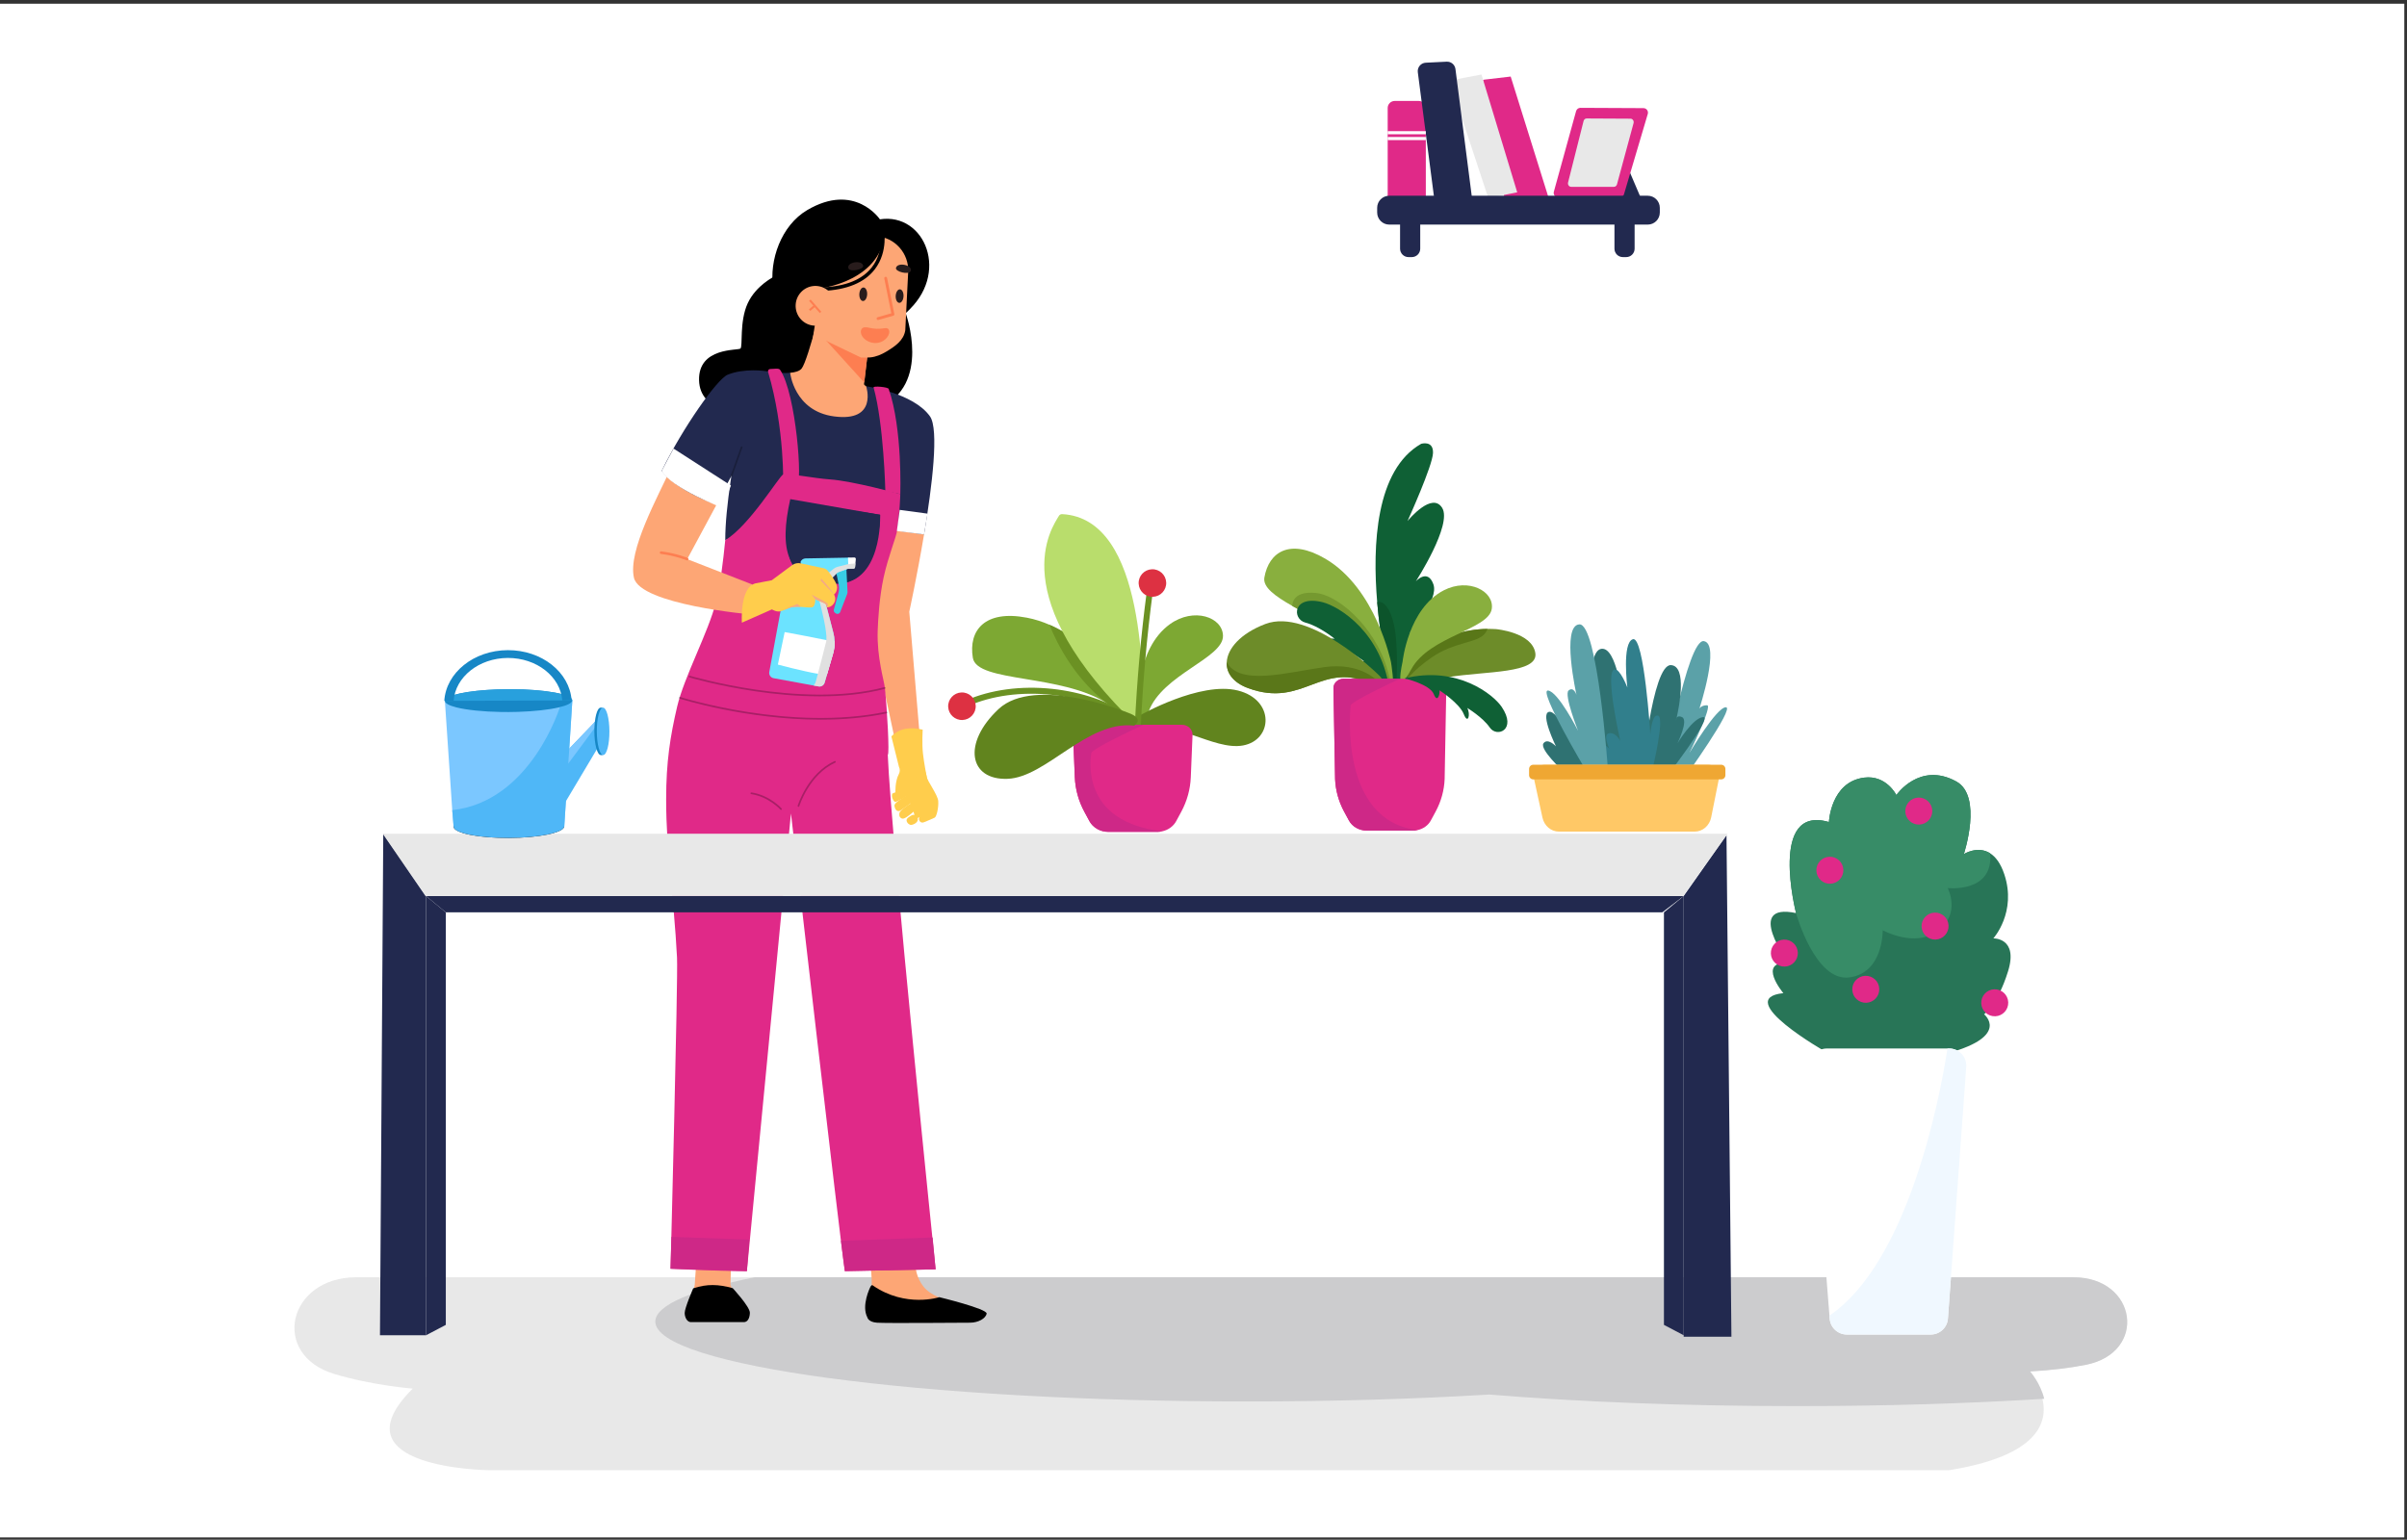 <?xml version="1.0" encoding="UTF-8"?>
<!-- Generator: Adobe Illustrator 16.0.0, SVG Export Plug-In . SVG Version: 6.00 Build 0)  -->
<svg xmlns="http://www.w3.org/2000/svg" xmlns:xlink="http://www.w3.org/1999/xlink" version="1.1" id="Calque_1" x="0px" y="0px" width="2001.58px" height="1280.79px" viewBox="0 0 2001.58 1280.79" xml:space="preserve">
<rect x="0" y="0" width="2001.58" height="1280.79" fill="#333333" stroke="none"/>
<g>
	<defs>
		<rect id="SVGID_1_" width="2001.58" height="1280.79"></rect>
	</defs>
	<clipPath id="SVGID_2_">
		<use xlink:href="#SVGID_1_" overflow="visible"></use>
	</clipPath>
	<rect y="3.084" clip-path="url(#SVGID_2_)" fill="#FFFFFF" width="1999.337" height="1275.784"></rect>
	<g clip-path="url(#SVGID_2_)">
		<defs>
			<rect id="SVGID_3_" y="-0.002" width="2001.583" height="1280.792"></rect>
		</defs>
		<clipPath id="SVGID_4_">
			<use xlink:href="#SVGID_3_" overflow="visible"></use>
		</clipPath>
		<path clip-path="url(#SVGID_4_)" fill="#E8E8E8" d="M1723.3,1062.459H296.319c-57.025,0-71.728,64.364-18.27,80.459    c31.808,9.58,65.162,12.151,65.162,12.151c-67.089,66.783,63.857,67.878,63.857,67.878h1213.78    c73.852-11.928,82.346-39.491,77.534-59.392c-3.141-12.992-11.935-22.723-11.935-22.723c18.201-0.99,33.862-2.916,47.33-5.514    C1786.43,1125.159,1777.428,1062.459,1723.3,1062.459"></path>
		<path clip-path="url(#SVGID_4_)" fill="#CCCCCE" d="M1724.28,1062.459H627.622c-52.231,10.553-82.688,23.227-82.688,36.865    c0,36.695,220.486,66.446,492.479,66.446c71.576,0,139.582-2.064,200.948-5.767c74.479,6.104,161.932,9.628,255.483,9.628    c73.563,0,143.366-2.178,206.053-6.076c-3.07-12.992-11.677-22.723-11.677-22.723c17.81-0.99,33.134-2.916,46.313-5.514    C1786.053,1125.159,1777.244,1062.459,1724.28,1062.459"></path>
		<polygon clip-path="url(#SVGID_4_)" fill="#22294F" points="1346.81,164.821 1364.523,164.821 1354.523,141.393   "></polygon>
		<path clip-path="url(#SVGID_4_)" fill="#22294F" d="M1164.25,206.85c0,3.874,3.141,7.015,7.015,7.015h2.732    c3.874,0,7.014-3.141,7.014-7.015v-21.937h-16.761V206.85z"></path>
		<path clip-path="url(#SVGID_4_)" fill="#22294F" d="M1342.529,206.85c0,3.874,3.141,7.015,7.015,7.015h2.732    c3.874,0,7.014-3.141,7.014-7.015v-21.937h-16.761V206.85z"></path>
		<polygon clip-path="url(#SVGID_4_)" fill="#E02988" points="1234.236,66.253 1233.093,66.539 1251.093,165.107 1287.948,165.107     1256.235,63.683   "></polygon>
		<path clip-path="url(#SVGID_4_)" fill="#E8E8E8" d="M1205.38,67.11l32.285,97.711l23.999-4.857l-29.714-97.997    C1231.95,61.967,1206.237,66.824,1205.38,67.11"></path>
		<path clip-path="url(#SVGID_4_)" fill="#E02988" d="M1179.811,83.967h-20c-3.235,0-5.857,2.622-5.857,5.856v74.427h31.713V89.823    C1185.666,86.589,1183.044,83.967,1179.811,83.967"></path>
		<path clip-path="url(#SVGID_4_)" fill="#22294F" d="M1203.001,51.307l-17.386,0.858c-4.09,0.202-7.139,3.85-6.611,7.911    l13.611,104.745l31.456-0.057l-13.767-107.342C1209.84,53.79,1206.658,51.127,1203.001,51.307"></path>
		<path clip-path="url(#SVGID_4_)" fill="#E02988" d="M1366.638,89.943c-12.157-0.057-42.845-0.201-52.387-0.247    c-1.706-0.009-3.185,1.127-3.638,2.771l-18.483,67.003c-0.663,2.404,1.146,4.78,3.64,4.78h51.077c1.672,0,3.146-1.1,3.62-2.704    l19.77-66.755C1370.951,92.378,1369.154,89.955,1366.638,89.943"></path>
		<path clip-path="url(#SVGID_4_)" fill="#E8E8E8" d="M1355.904,98.729c-8.476-0.043-29.87-0.153-36.523-0.189    c-1.189-0.006-2.219,0.86-2.535,2.114l-12.886,51.107c-0.463,1.834,0.798,3.646,2.537,3.646h35.608    c1.166,0,2.193-0.839,2.524-2.062l13.783-50.918C1358.911,100.585,1357.658,98.737,1355.904,98.729"></path>
		<path clip-path="url(#SVGID_4_)" fill="#22294F" d="M1370.199,162.82h-214.952c-5.547,0-10.044,4.497-10.044,10.044v3.912    c0,5.546,4.497,10.043,10.044,10.043h214.952c5.547,0,10.044-4.497,10.044-10.043v-3.912    C1380.243,167.317,1375.746,162.82,1370.199,162.82"></path>
		<rect x="1153.965" y="109.108" clip-path="url(#SVGID_4_)" fill="#FFFFFF" width="31.713" height="2.571"></rect>
		<rect x="1153.965" y="113.965" clip-path="url(#SVGID_4_)" fill="#FFFFFF" width="31.713" height="2.571"></rect>
		<path clip-path="url(#SVGID_4_)" d="M627.279,287.506c20.483-10.922,17.13-36.982,16.311-44.175    c-0.254-1.177-0.473-2.37-0.653-3.58c-0.002-0.006-0.007-0.026-0.007-0.026l0.003,0.001c-3.469-23.352,6.755-52.245,28.287-64.949    c39.696-23.42,60.481,7.662,60.481,7.662c37.609-5.797,58.887,45.793,21.409,77.912c0,0,22.096,60.457-22.441,78.747    c-39.487,16.217-75.696,11.309-116.108-2.121C574.149,323.549,600.399,301.839,627.279,287.506"></path>
		<path clip-path="url(#SVGID_4_)" d="M644.172,229.833c0,0-15.487,7.362-22.449,22.559c-6.961,15.197-3.913,35.721-5.995,37.531    c-2.082,1.809-35.003-1.29-34.418,26.253c0.585,27.543,36.483,27.24,36.483,27.24l35.554-34.659l0.242-56.618L644.172,229.833z"></path>
		<g opacity="0.3" clip-path="url(#SVGID_4_)">
			<g>
				<defs>
					<rect id="SVGID_5_" x="571.289" y="871.654" width="42.222" height="54.512"></rect>
				</defs>
				<clipPath id="SVGID_6_">
					<use xlink:href="#SVGID_5_" overflow="visible"></use>
				</clipPath>
				<path clip-path="url(#SVGID_6_)" fill="#326C90" d="M592.827,917.033c-34.907-30.094-20.591-54.807-4.409-41.853      C613.072,894.87,627.734,947.128,592.827,917.033"></path>
			</g>
		</g>
		<g opacity="0.5" clip-path="url(#SVGID_4_)">
			<g>
				<defs>
					<rect id="SVGID_7_" x="603.166" y="612.753" width="85.019" height="134.868"></rect>
				</defs>
				<clipPath id="SVGID_8_">
					<use xlink:href="#SVGID_7_" overflow="visible"></use>
				</clipPath>
				<path clip-path="url(#SVGID_8_)" fill="#FFFFFF" d="M675.199,747.621c0.399-2.87,6.85-49.286,6.735-83.51      c-0.133-35.326-17.408-57.39-49.319-30.888c-16.041,13.315-24.786,31.619-29.449,46.517      c3.782-23.443,14.536-48.933,41.383-62.359C702.331,588.463,691.53,702.751,675.199,747.621"></path>
			</g>
		</g>
		<g opacity="0.5" clip-path="url(#SVGID_4_)">
			<g>
				<defs>
					<rect id="SVGID_9_" x="675.242" y="746.135" width="33.494" height="39.898"></rect>
				</defs>
				<clipPath id="SVGID_10_">
					<use xlink:href="#SVGID_9_" overflow="visible"></use>
				</clipPath>
				<path clip-path="url(#SVGID_10_)" fill="#FFFFFF" d="M707.715,757.984c2.423,5.643,0.286,16.221-3.808,28.049      c4.626-39.668-26.816-38.392-28.665-38.285C676.935,747.247,700.389,740.744,707.715,757.984"></path>
			</g>
		</g>
		<rect x="606.289" y="592.287" clip-path="url(#SVGID_4_)" fill="#FDE380" width="46.164" height="61.758"></rect>
		<path clip-path="url(#SVGID_4_)" fill="#FDE380" d="M655.781,599.073c-13.907-3.48-28.701,4.486-33.042,17.792    c-4.341,13.306,3.413,26.914,17.32,30.394c13.908,3.481,28.701-4.484,33.042-17.791    C677.443,616.162,669.688,602.553,655.781,599.073 M662.557,626.829c-2.523,7.734-11.121,12.364-19.204,10.341    c-8.084-2.023-12.591-9.932-10.067-17.666c2.523-7.734,11.121-12.364,19.204-10.341    C660.572,611.187,665.08,619.095,662.557,626.829"></path>
		<path clip-path="url(#SVGID_4_)" fill="#FDA675" d="M721.117,436.727l1.265,76.627l23.724,111.133l18.884-10.284l-8.859-105.363    c0,0,6.533-29.932,12.279-64.276C752.703,442.485,736.968,439.207,721.117,436.727"></path>
		<path clip-path="url(#SVGID_4_)" fill="#FFCD4C" d="M767.486,626.68c-0.897-8.079-0.224-19.748-0.224-19.748    c-10.096-2.244-18.945-1.514-26.025,5.61l6.306,25.327c0.943,1.901,0.905,4.142-0.099,6.011    c-3.353,6.233-2.833,15.729-2.833,15.729l6.295-0.858c4.598-0.046,10.529,22.639,10.529,22.639l14.949-8.166l-5.763-27.104    C770.622,646.118,768.384,634.759,767.486,626.68"></path>
		<polygon clip-path="url(#SVGID_4_)" fill="#FDA675" points="608.872,1013.717 581.32,1015.168 577.738,1068.594 575.624,1079.923     610.724,1079.923 607.464,1068.352   "></polygon>
		<path clip-path="url(#SVGID_4_)" d="M576.438,1071.683c0,0-7.108,16.371-7.073,20.481c0.036,4.11,2.293,7.601,5.121,7.601h18.688    h25.495c2.828,0,4.794-2.984,4.909-7.722c0.121-4.956-14.281-20.521-14.281-20.521    C597.501,1068.258,588.006,1067.859,576.438,1071.683"></path>
		<path clip-path="url(#SVGID_4_)" fill="#FDA675" d="M767.583,1069.748c-4.9-6.492-6.849-13.801-6.849-24.707l-37.003-0.273    c0,10.709,3.131,26.207-0.693,37.836l5.43,10.401l62.858,0.689l4.818-9.409C785.124,1081.177,773.607,1077.729,767.583,1069.748"></path>
		<path clip-path="url(#SVGID_4_)" d="M781.088,1079.022c0,0-27.754,9.095-55.031-9.573c0,0-0.961-1.1-1.923,0.412    c-0.961,1.512-7.946,16.373-2.864,25.991c0,0,0.687,3.847,7.967,4.396c7.281,0.551,71.431,0,77.337,0    c7.006,0,13.187-3.571,13.874-7.557S781.088,1079.022,781.088,1079.022"></path>
		<path clip-path="url(#SVGID_4_)" fill="#22294F" d="M720.271,321.322l-6.705,115.528c15.851,2.479,39.138,5.635,54.844,7.713    c6.805-40.673,12.505-87.533,4.939-98.209C759.395,326.664,720.271,321.322,720.271,321.322"></path>
		<path clip-path="url(#SVGID_4_)" fill="#22294F" d="M657.067,310.104c-8.956,0.791-20.309-1.401-20.309-1.401l-18.579,30.182    c-8.032,42.37-15.083,82.923-15.085,110.402l71.788-23.517l37.731-4.312l18.634-42.948c0,0-1.825-25.551-6.043-41.523    C699.749,341.933,671.518,332.098,657.067,310.104"></path>
		<path clip-path="url(#SVGID_4_)" fill="#E02988" d="M735.837,572.229c-0.685-6.383-6.711-25.333-5.982-47.488    c0.293-8.909,1.341-27.916,4.979-44.598c3.798-17.42,10.208-32.477,11.272-39.144c2.083-13.053,2.552-29.997,2.552-29.997    s-39.423-10.942-58.641-12.238c-12.829-0.866-35.589-5.435-38.766-4.143c-3.177,1.293-28.23,42.859-48.156,54.666    c-1.77,17.733-4.031,36.783-7.699,51.465c-6.205,24.837-26.533,62.329-32.307,87.065c-5.774,24.736-9.142,45.927-9.142,76.947    c0,45.533,6.399,80.369,9.042,131.722c0.913,17.748-5.397,258.877-5.397,258.877s38.233,2,63.481,2l36.662-380.685    c0,0,41.026,356.692,44.813,380.685l75.477-1.5c0,0-36.893-357.427-39.787-427.996    C739.82,627.604,737.696,589.563,735.837,572.229"></path>
		<g opacity="0.25" clip-path="url(#SVGID_4_)">
			<g>
				<defs>
					<rect id="SVGID_11_" x="572.775" y="562.099" width="163.767" height="17.114"></rect>
				</defs>
				<clipPath id="SVGID_12_">
					<use xlink:href="#SVGID_11_" overflow="visible"></use>
				</clipPath>
				<path clip-path="url(#SVGID_12_)" d="M735.654,571.548c-35.321,9.498-77.467,6.436-106.602,2.194      c-31.6-4.6-55.136-11.543-55.371-11.613c-0.373-0.112-0.765,0.102-0.876,0.475c-0.111,0.374,0.101,0.766,0.475,0.877      c0.235,0.071,23.85,7.038,55.546,11.654c15.08,2.197,33.637,4.078,52.944,4.078c18.172,0,37.008-1.666,54.25-6.303      c0.376-0.102,0.599-0.488,0.498-0.864C736.417,571.669,736.028,571.445,735.654,571.548"></path>
			</g>
		</g>
		<g opacity="0.25" clip-path="url(#SVGID_4_)">
			<g>
				<defs>
					<rect id="SVGID_13_" x="564.419" y="579.677" width="173.634" height="18.958"></rect>
				</defs>
				<clipPath id="SVGID_14_">
					<use xlink:href="#SVGID_13_" overflow="visible"></use>
				</clipPath>
				<path clip-path="url(#SVGID_14_)" d="M737.203,591.959c-79.952,16.81-170.953-11.955-171.863-12.248      c-0.369-0.118-0.767,0.085-0.887,0.456c-0.119,0.37,0.085,0.768,0.456,0.888c0.707,0.227,55.598,17.58,117.613,17.58      c18.109,0,36.817-1.478,54.971-5.294c0.381-0.081,0.626-0.455,0.545-0.836C737.958,592.122,737.586,591.882,737.203,591.959"></path>
			</g>
		</g>
		<path clip-path="url(#SVGID_4_)" fill="#FDA675" d="M596.16,419.197c-15.605-8.98-23.917-19.117-37.325-31.707    c-12.288,26.749-36.762,70.649-31.678,93.077c5.085,22.429,97.34,30.55,97.34,30.55l1.211-24.878l-54.239-21.14L596.16,419.197z"></path>
		<path clip-path="url(#SVGID_4_)" fill="#22294F" d="M605.074,311.702c-8.699,3.563-37.127,43.744-54.846,79.986    c9.462,12.195,29.242,22.244,45.111,27.967l33.326-61.286l8.093-49.666C636.758,308.703,619.072,305.969,605.074,311.702"></path>
		<path clip-path="url(#SVGID_4_)" fill="#E02988" d="M640.438,306.95c-1.208,0.032-2.079,1.204-1.736,2.363    c14.037,47.441,12.549,94.669,12.549,94.669l11.271,0.213c5.31-0.565-0.545-77.069-13.824-96.584    C647.668,306.096,643.737,306.864,640.438,306.95"></path>
		<path clip-path="url(#SVGID_4_)" fill="#E02988" d="M726.437,322.248c8.517,30.677,9.779,86.202,9.779,86.202l12.442,2.553    c0,0,1.914-54.248-9.635-87.479C738.447,321.863,726.055,320.873,726.437,322.248"></path>
		<g opacity="0.25" clip-path="url(#SVGID_4_)">
			<g>
				<defs>
					<rect id="SVGID_15_" x="663.274" y="633" width="31.747" height="38.137"></rect>
				</defs>
				<clipPath id="SVGID_16_">
					<use xlink:href="#SVGID_15_" overflow="visible"></use>
				</clipPath>
				<path clip-path="url(#SVGID_16_)" d="M694.022,633.064c-22.362,10.225-30.637,36.896-30.718,37.164      c-0.112,0.372,0.099,0.768,0.472,0.88c0.068,0.021,0.136,0.029,0.204,0.029c0.303,0,0.582-0.195,0.675-0.501      c0.079-0.263,8.18-26.333,29.954-36.29c0.354-0.161,0.51-0.579,0.348-0.934S694.376,632.903,694.022,633.064"></path>
			</g>
		</g>
		<g opacity="0.25" clip-path="url(#SVGID_4_)">
			<g>
				<defs>
					<rect id="SVGID_17_" x="624.064" y="659.167" width="26.122" height="14.546"></rect>
				</defs>
				<clipPath id="SVGID_18_">
					<use xlink:href="#SVGID_17_" overflow="visible"></use>
				</clipPath>
				<path clip-path="url(#SVGID_18_)" d="M624.873,659.175c-0.384-0.057-0.744,0.208-0.801,0.594      c-0.058,0.386,0.208,0.744,0.593,0.803c14.554,2.168,24.194,12.8,24.289,12.906c0.14,0.155,0.333,0.235,0.527,0.235      c0.167,0,0.334-0.059,0.469-0.179c0.29-0.26,0.316-0.705,0.057-0.996C649.603,672.085,639.946,661.421,624.873,659.175"></path>
			</g>
		</g>
		<path clip-path="url(#SVGID_4_)" fill="#FD7E51" d="M571.828,464.103c-0.096-0.038-9.704-3.931-22.035-5.477    c-0.552-0.073-1.049,0.35-1.113,0.936c-0.065,0.586,0.329,1.116,0.878,1.185c12.085,1.514,21.457,5.311,21.55,5.35    c0.119,0.048,0.24,0.071,0.36,0.071c0.403,0,0.783-0.261,0.936-0.685C572.603,464.933,572.345,464.314,571.828,464.103"></path>
		<path clip-path="url(#SVGID_4_)" fill="#BDA15A" d="M668.169,469.128c-0.172-0.047-0.351,0.055-0.398,0.228    c-0.009,0.031-0.872,3.113-3.168,5.543c-0.123,0.131-0.117,0.336,0.013,0.459c0.063,0.059,0.143,0.088,0.223,0.088    c0.086,0,0.172-0.034,0.236-0.101c2.41-2.552,3.286-5.686,3.321-5.819C668.444,469.354,668.342,469.175,668.169,469.128"></path>
		<path clip-path="url(#SVGID_4_)" fill="#FFCD4C" d="M742.052,660.101c-1.227,2.586,1.127,7.163,2.73,6.966    c0,0,14.568-6.269,14.247-10.234C758.707,652.866,742.052,660.101,742.052,660.101"></path>
		<path clip-path="url(#SVGID_4_)" fill="#FFCD4C" d="M757.427,659.585c-1.764,1.307-14.127,7.487-13.634,10.754    c0.493,3.269,2.208,5.023,4.549,4.08c0.955-0.384,4.034-2.77,7.068-4.816c4.411-2.973,8.811-6.159,7.146-9.2    C761.52,658.51,759.19,658.279,757.427,659.585"></path>
		<path clip-path="url(#SVGID_4_)" fill="#FFCD4C" d="M755.779,669.231c-2.278,1.587-7.521,5.001-7.903,7.313    c-0.383,2.312,0.538,3.834,2.349,4.372s5.504-2.442,8.037-4.541c2.532-2.099,5.813-4.531,4.132-7.406    C761.124,666.797,758.056,667.644,755.779,669.231"></path>
		<path clip-path="url(#SVGID_4_)" fill="#FFCD4C" d="M757.828,678.382c-1.395,0.935-4.28,2.206-3.927,4.311s2.425,3.613,3.919,3.48    c1.495-0.133,7.027-2.086,4.991-6.529C761.865,677.58,759.223,677.448,757.828,678.382"></path>
		<path clip-path="url(#SVGID_4_)" fill="#FFCD4C" d="M770.622,646.118c-0.188-2.531-7.617-22.58-8.716-29.417    c0,0-1.05,19.311-0.508,28.075c0.715,11.556,7.774,19.185,9.171,22.032c1.398,2.85-0.921,6.157-0.921,6.157    c-1.696,0.726-4.954,4.897-5.431,7.527c-0.427,2.355,1.523,4.154,3.514,3.649c1.991-0.504,7.865-3.399,9.467-3.981    c1.603-0.582,3.423-8.413,3.019-13.815C779.825,661.111,770.858,649.302,770.622,646.118"></path>
		<g opacity="0.25" clip-path="url(#SVGID_4_)">
			<g>
				<defs>
					<rect id="SVGID_19_" x="607.455" y="371.32" width="9.98" height="25.462"></rect>
				</defs>
				<clipPath id="SVGID_20_">
					<use xlink:href="#SVGID_19_" overflow="visible"></use>
				</clipPath>
				<path clip-path="url(#SVGID_20_)" d="M616.967,371.363c-0.367-0.135-0.77,0.06-0.901,0.427l-8.569,24.049      c-0.131,0.367,0.06,0.77,0.427,0.901c0.079,0.029,0.159,0.042,0.237,0.042c0.29,0,0.562-0.18,0.665-0.469l8.568-24.049      C617.525,371.896,617.334,371.494,616.967,371.363"></path>
			</g>
		</g>
		<path clip-path="url(#SVGID_4_)" fill="#FDA675" d="M716.271,295.871l-29.121-58.162c0,0-14.96,62.213-20.607,68.933    c-1.774,2.112-5.373,3.099-9.475,3.461c0,0,3.263,31.857,36.492,36.269c36.743,4.878,26.711-25.05,26.711-25.05    C711.415,316.323,716.271,295.871,716.271,295.871"></path>
		<path clip-path="url(#SVGID_4_)" d="M728.28,203.281l-10.289,60.887c0,0,30.569,14.645,44.434-17.362    C775.051,217.661,756.168,194.953,728.28,203.281"></path>
		<path clip-path="url(#SVGID_4_)" fill="#FDA675" d="M671.152,311.511c0,0,8.384,8.46,23.823,10.669    c18.596,2.66,23.37-1.465,23.37-1.465l4.399-37.115l2.132-19.844l-44.353-11.775L671.152,311.511z"></path>
		<polygon clip-path="url(#SVGID_4_)" fill="#FD7E51" points="718.696,318.223 722.742,283.606 686.863,283.108   "></polygon>
		<path clip-path="url(#SVGID_4_)" fill="#FDA675" d="M723.653,297.309c4.767-0.428,9.356-2.409,13.414-4.851    c7.18-4.32,14.455-9.238,15.735-17.743l1.46-29.501l0.951-18.872c0.768-15.718-11.244-29.075-26.843-29.875l-40.714-2.033    l-4.038,81.288c-0.17,3.634,1.83,6.995,5.081,8.574l27.257,13.111C718.513,297.448,721.069,297.541,723.653,297.309"></path>
		<path clip-path="url(#SVGID_4_)" fill="#FD7E51" d="M737.654,231.177c-0.129-0.639-0.752-1.051-1.388-0.924    c-0.638,0.129-1.052,0.751-0.924,1.389l5.828,28.996l-11.334,3.221c-0.627,0.177-0.99,0.829-0.812,1.456    c0.147,0.519,0.62,0.857,1.133,0.857c0.107,0,0.216-0.014,0.323-0.045l12.382-3.518c0.592-0.169,0.955-0.763,0.834-1.367    L737.654,231.177z"></path>
		<path clip-path="url(#SVGID_4_)" d="M731.964,190.267c0.039,0.178,3.829,18.076-6.896,31.984    c-7.997,10.374-21.923,16.025-41.389,16.796l0.116,2.966c20.403-0.812,35.086-6.858,43.642-17.976    c11.565-15.03,7.596-33.63,7.421-34.413L731.964,190.267z"></path>
		<path clip-path="url(#SVGID_4_)" d="M676.242,185.733l0.372,54.923c0,0,51.474-3.494,58.919-43.274l-2.074-10.896L676.242,185.733    z"></path>
		<path clip-path="url(#SVGID_4_)" d="M665.041,226.998l0.91,2.823c0.332-0.107,33.302-11.118,46.524-47.985l-2.792-1    C696.971,216.284,665.359,226.896,665.041,226.998"></path>
		<path clip-path="url(#SVGID_4_)" fill="#FDA675" d="M678.859,237.86c-9.058-0.456-16.769,6.572-17.221,15.697    c-0.453,9.125,6.523,16.892,15.582,17.348c9.058,0.456,16.768-6.572,17.221-15.697    C694.894,246.083,687.917,238.316,678.859,237.86"></path>
		<path clip-path="url(#SVGID_4_)" fill="#281C1C" d="M745.073,222.836c-0.811,3.151,10.581,5.965,12.105,2.815    C759.594,220.66,746.417,217.605,745.073,222.836"></path>
		<path clip-path="url(#SVGID_4_)" fill="#281C1C" d="M705.591,223.338c1.404,3.207,12.893,0.833,12.204-2.347    C716.649,215.713,703.367,218.258,705.591,223.338"></path>
		<path clip-path="url(#SVGID_4_)" fill="#281C1C" d="M718.12,239.142c-1.796-0.09-3.378,2.355-3.532,5.462    c-0.154,3.108,1.177,5.7,2.974,5.79c1.796,0.091,3.377-2.355,3.532-5.462C721.248,241.825,719.916,239.233,718.12,239.142"></path>
		<path clip-path="url(#SVGID_4_)" fill="#281C1C" d="M748.367,240.665c-1.796-0.09-3.378,2.355-3.532,5.462    c-0.154,3.108,1.177,5.7,2.974,5.79c1.796,0.091,3.378-2.354,3.532-5.462C751.495,243.348,750.164,240.755,748.367,240.665"></path>
		<path clip-path="url(#SVGID_4_)" fill="#FD7E51" d="M737.969,273.18c-0.348-0.156-0.755-0.224-1.135-0.263    c-0.701-0.016-1.465,0.112-2.169,0.214c-3.876,0.615-7.909,0.46-11.749-0.457c-1.367-0.356-2.708-0.536-3.823-0.415    c-1.144,0.12-2.06,0.54-2.608,1.441c-1.125,1.829-0.624,4.14,0.503,5.994c0.31,0.508,0.68,0.959,1.078,1.411    c2.652,2.921,7.088,4.618,11.282,4.158c1.848-0.192,3.618-0.827,5.131-1.734c2.434-1.504,4.271-3.759,4.887-6.308    C739.722,275.756,739.503,273.894,737.969,273.18"></path>
		
			<rect x="670.952" y="253.49" transform="matrix(-0.657 -0.753 0.753 -0.657 931.614 932.169)" clip-path="url(#SVGID_4_)" fill="#FD7E51" width="13.468" height="1.684"></rect>
		
			<rect x="674.617" y="253.304" transform="matrix(-0.649 -0.761 0.761 -0.649 918.826 936.433)" clip-path="url(#SVGID_4_)" fill="#FD7E51" width="1.684" height="5.858"></rect>
		<path clip-path="url(#SVGID_4_)" fill="#22294F" d="M657.169,415.184c-9.266,41.52-3.725,67.315,35.685,70.21    s39.017-57.205,39.017-57.205L657.169,415.184z"></path>
		<path clip-path="url(#SVGID_4_)" fill="#22294F" d="M711.184,425.015c-18.974,52.824-54.751,38.116-54.751,38.116    c6.529,24.32,36.422,22.264,36.422,22.264c41.545,2.901,39.016-57.206,39.016-57.206L711.184,425.015z"></path>
		<path clip-path="url(#SVGID_4_)" fill="#FFFFFF" d="M550.228,391.688c7.881,14.311,50.351,30.688,50.351,30.688l7.248-18.5    l-47.736-30.749L550.228,391.688z"></path>
		<polygon clip-path="url(#SVGID_4_)" fill="#FFFFFF" points="745.785,441.75 768.41,444.563 771.277,427.25 748.159,424.125   "></polygon>
		<polygon clip-path="url(#SVGID_4_)" fill="#CE2887" points="557.592,1055.363 621.073,1057.363 623.072,1031.113     558.342,1028.864   "></polygon>
		<polygon clip-path="url(#SVGID_4_)" fill="#CE2887" points="699.299,1032.113 702.548,1057.362 778.025,1055.862     775.526,1029.363   "></polygon>
		<path clip-path="url(#SVGID_4_)" fill="#38CDE5" d="M701.029,471.313c-1.789,0.279-3.526,1.231-4.674,1.985    c-0.839,0.551-1.251,1.556-1.05,2.539l2.143,10.479c0.487,2.381,0.4,4.844-0.253,7.185l-3.793,13.589    c-0.277,0.991,0.095,2.05,0.93,2.651l0.636,0.457c1.303,0.938,3.14,0.391,3.72-1.106l5.765-14.907    c0.251-0.648,0.362-1.342,0.328-2.036l-0.922-18.53C703.787,472.163,702.469,471.088,701.029,471.313"></path>
		<path clip-path="url(#SVGID_4_)" fill="#6CE3FF" d="M705.143,463.865l-35.323,0.632c-1.89,0.038-3.554,1.252-4.154,3.045    l2.874,10.138c-0.066,0.21-0.125,0.43-0.163,0.642l-2.915,11.798c-0.086,0.509-0.253,0.991-0.51,1.426l-15.415,15.531    c-0.239,0.437-0.414,0.9-0.498,1.39l-9.33,50.475c-0.453,2.417,1.158,4.756,3.585,5.201l33.27,6.093l4.079,0.751    c2.252,0.419,4.455-0.942,5.094-3.144l1.806-6.204l5.174-17.839c0.998-3.417,1.425-6.954,1.288-10.478    c-0.087-2.365-0.429-4.716-1.028-7.025l-6.949-26.774c-0.179-0.693-0.187-1.407-0.037-2.097l2.801-12.486    c0.181-0.818,0.598-1.567,1.19-2.169l5.798-5.828c0.466-0.463,1.026-0.823,1.648-1.046l8.097-2.936l1.215-0.44    c1.622-0.579,2.736-2.032,2.922-3.705l0.007-0.074c0.021-0.224,0.024-0.458,0.009-0.694    C709.527,465.668,707.522,463.826,705.143,463.865"></path>
		<path clip-path="url(#SVGID_4_)" fill="#FFFDFD" d="M710.406,463.704l-5.263,0.161l0.224,5.391l0.158,3.705l4.293-0.027    c0.639-0.006,1.163-0.491,1.223-1.124l0.637-6.756C711.748,464.309,711.15,463.68,710.406,463.704"></path>
		<path clip-path="url(#SVGID_4_)" fill="#FFFFFF" d="M687.188,532.436c-0.831-0.144-1.725-0.322-2.665-0.514    c-10.338-2.176-32.018-6.135-32.018-6.135l-5.665,27.03c0,0,19.045,5.119,33.271,7.69c2.704,0.489,5.239,0.888,7.432,1.132    l5.174-17.838c0.998-3.418,1.425-6.954,1.288-10.478C692.287,533.217,690.049,532.958,687.188,532.436"></path>
		<g clip-path="url(#SVGID_4_)">
			<g>
				<defs>
					<rect id="SVGID_21_" x="676.564" y="468.646" width="34.775" height="102.417"></rect>
				</defs>
				<clipPath id="SVGID_22_">
					<use xlink:href="#SVGID_21_" overflow="visible"></use>
				</clipPath>
				<path clip-path="url(#SVGID_22_)" fill="#E0E0E0" d="M705.367,469.256l-8.78,2.214c-1.223,0.317-2.365,0.885-3.349,1.665      l-6.234,4.98c-1.29,1.033-2.195,2.469-2.572,4.076l-3.137,13.356c-0.316,1.369-0.3,2.788,0.07,4.146      c1.654,6.249,6.456,25.132,5.823,32.742c-0.04,0.522-0.112,0.985-0.206,1.389c-1.206,5.125-4.708,18.474-6.872,26.682      c-1.053,4.003-1.793,6.778-1.793,6.778s-0.815,2.073-1.753,2.952l4.079,0.751c2.252,0.418,4.455-0.942,5.094-3.144l1.806-6.205      l5.174-17.838c0.998-3.417,1.425-6.954,1.288-10.478c-0.087-2.365-0.429-4.716-1.028-7.026l-6.949-26.773      c-0.179-0.693-0.187-1.407-0.037-2.098l2.801-12.485c0.18-0.818,0.598-1.568,1.19-2.169l5.798-5.828      c0.466-0.463,1.026-0.824,1.647-1.047l8.098-2.936l4.293-0.027c0.63-0.006,1.163-0.491,1.223-1.124l0.298-3.164l-1.678,0.171      L705.367,469.256z"></path>
			</g>
		</g>
		<path clip-path="url(#SVGID_4_)" fill="#FFCD4C" d="M685.032,472.709l-19.181-4.104c-2.482-0.532-5.074,0.004-7.133,1.492    l-16.928,12.567l-13.685,2.625c-13.13,3.468-11.172,32.684-11.172,32.684l24.949-11.046c2.677,1.444,4.476,1.885,6.31,1.673    c0.008,0.001,0.008,0.009,0.017,0.001c0.053-0.003,0.106-0.007,0.169-0.028c0.009,0.001,0.009,0.001,0.017,0.002    c1.039-0.139,2.088-0.487,3.326-0.975c1.319-0.515,2.846-1.186,4.783-1.932c2.728-1.058,6.172-1.057,9.446-0.836l0.009,0.001    c5.129,0.343,9.849,1.217,10.83-0.644c1.602-3.048,1.102-5.733,1.102-5.733l7.433,3.225c0.918,0.402,1.626,1.161,1.958,2.095    l0.521,1.451c0,0,3.561,0.151,5.799-3.599c2.236-3.741-0.079-7.158-0.079-7.158s2.381-1.282,2.613-5.782    c0.182-3.418-5.159-10.625-7.735-13.883C687.555,473.737,686.363,473.002,685.032,472.709"></path>
		<path clip-path="url(#SVGID_4_)" fill="#F4A887" d="M682.378,482.883l11.144,11.586c-2.085-3.841-10.571-13.21-10.571-13.21    L682.378,482.883z"></path>
		<path clip-path="url(#SVGID_4_)" fill="#F4A887" d="M674.888,494.704l3.003,3.753l7.433,3.224    c0.918,0.402,1.626,1.162,1.958,2.096l0.521,1.451c0,0,1.639-2.045-0.069-3.547C686.035,500.18,674.888,494.704,674.888,494.704"></path>
		<path clip-path="url(#SVGID_4_)" fill="#F4A887" d="M658.646,504.144c-2.374,0.74-4.774,2.398-6.924,3.457    c1.319-0.515,2.846-1.186,4.782-1.932c2.729-1.058,6.173-1.057,9.447-0.836l-3.019-2.555    C662.932,502.278,662.357,502.978,658.646,504.144"></path>
		<path clip-path="url(#SVGID_4_)" fill="#22294F" d="M471.075,702.814c0,0,16.548,38.533,4.932,36.376    C464.391,737.035,477.56,725.421,471.075,702.814"></path>
		<polygon clip-path="url(#SVGID_4_)" fill="#22294F" points="315.969,1110.701 354.297,1110.701 354.297,745.34 318.707,693.498       "></polygon>
		<polygon clip-path="url(#SVGID_4_)" fill="#22294F" points="1400.1,745.34 1400.1,1111.936 1439.797,1111.936 1435.689,694.731       "></polygon>
		<polygon clip-path="url(#SVGID_4_)" fill="#22294F" points="354.296,1110.701 370.723,1102.062 370.723,758.918 354.296,745.34       "></polygon>
		<polygon clip-path="url(#SVGID_4_)" fill="#22294F" points="1383.674,1102.062 1400.101,1110.701 1400.101,745.339     1383.674,758.917   "></polygon>
		<polygon clip-path="url(#SVGID_4_)" fill="#22294F" points="370.723,758.917 1382.305,758.917 1400.1,745.34 354.297,745.34   "></polygon>
		<polygon clip-path="url(#SVGID_4_)" fill="#E8E8E8" points="353.841,745.34 1399.645,745.34 1436.604,693.498 318.251,693.498       "></polygon>
		<path clip-path="url(#SVGID_4_)" fill="#7DA833" d="M872.765,519.726c-5.946-2.607-12.213-4.635-18.769-5.901    c-35.22-6.784-48.79,10.719-45.009,33.406c3.492,20.919,74.649,13.006,112.599,38.468c0.015,0.046,0.045,0.061,0.061,0.046    c0.792,0.549,1.57,1.083,2.332,1.677c0.077,0.061,0.168,0.107,0.244,0.168l0.016,0.015c2.226,1.647,4.33,3.446,6.266,5.398    c34.214,34.305,8.371-12.35,8.371-12.35S913.107,537.351,872.765,519.726"></path>
		<path clip-path="url(#SVGID_4_)" fill="#6B9123" d="M872.765,519.726c0,0,14.774,41.136,48.821,65.973    c0.015,0.046,0.045,0.061,0.061,0.046c0.762,0.579,1.54,1.128,2.332,1.677c0.077,0.061,0.168,0.107,0.244,0.168l0.016,0.015    c2.226,1.647,4.33,3.446,6.266,5.398c34.214,34.305,8.371-12.35,8.371-12.35S913.107,537.351,872.765,519.726"></path>
		<path clip-path="url(#SVGID_4_)" fill="#6B9123" d="M938.981,594.739c-16.511-11.224-39.821-19.142-63.953-21.724    c-25.948-2.776-51.496,0.675-71.94,9.714c-1.26,0.557-1.83,2.031-1.273,3.291c0.558,1.261,2.031,1.832,3.291,1.273    c19.657-8.691,44.3-11.998,69.391-9.316c23.343,2.497,45.825,10.111,61.679,20.889c0.429,0.292,0.917,0.432,1.4,0.432    c0.798,0,1.583-0.383,2.066-1.093C940.416,597.065,940.12,595.513,938.981,594.739"></path>
		<path clip-path="url(#SVGID_4_)" fill="#B9DD6C" d="M883.298,427.673c-1.127-0.06-2.191,0.494-2.721,1.396    c-5.647,9.618-47.545,66.813,66.027,175.682c1.883,1.805,5.24,0.524,5.094-1.956C949.753,569.627,953.913,431.428,883.298,427.673    "></path>
		<path clip-path="url(#SVGID_4_)" fill="#7DA833" d="M972.843,519.217c-28.638,20.666-26.439,67.579-26.439,67.579    s-2.578,36.212,8.71,5.219c11.287-30.994,62.108-44.425,61.881-63.091C1016.805,513.263,992.638,504.932,972.843,519.217"></path>
		<path clip-path="url(#SVGID_4_)" fill="#61841E" d="M1029.5,574.418c-31.521-8.009-81.715,20.724-81.715,20.724    c-10.471,6.519-1.618,11.662-1.618,11.662c29.221-10.106,62.693,17.842,87.506,13.285    C1058.487,615.532,1060.145,582.204,1029.5,574.418"></path>
		<path clip-path="url(#SVGID_4_)" fill="#6B9123" d="M956.506,489.286c-1.367-0.182-2.62,0.778-2.802,2.144    c-4.962,37.35-8.342,75.373-10.046,113.013c-0.063,1.376,1.003,2.543,2.379,2.605c0.039,0.002,0.077,0.002,0.115,0.002    c1.326,0,2.43-1.043,2.49-2.381c1.698-37.497,5.065-75.374,10.009-112.582C958.832,490.721,957.872,489.467,956.506,489.286"></path>
		<path clip-path="url(#SVGID_4_)" fill="#DD3142" d="M957.854,473.531c-6.324,0.257-11.242,5.593-10.985,11.917    c0.258,6.324,5.593,11.242,11.917,10.984c6.324-0.257,11.242-5.592,10.985-11.916    C969.512,478.192,964.177,473.274,957.854,473.531"></path>
		<path clip-path="url(#SVGID_4_)" fill="#DD3142" d="M799.457,576.01c-6.324,0.257-11.242,5.593-10.985,11.917    c0.257,6.324,5.593,11.242,11.917,10.984c6.324-0.257,11.242-5.592,10.985-11.916C811.116,580.671,805.781,575.753,799.457,576.01    "></path>
		<path clip-path="url(#SVGID_4_)" fill="#E02988" d="M982.717,602.861h-81.412c-5.087,0-9.154,3.852-8.956,8.495l1.432,35.199    c0.412,9.96,3.128,19.772,7.968,28.729l4.182,7.738c2.947,5.482,9.055,8.956,15.756,8.956h40.648c1.4,0,2.782-0.149,4.116-0.461    c5.005-1.087,9.318-4.166,11.64-8.495l4.181-7.738c4.841-8.956,7.557-18.769,7.952-28.729l1.449-35.199    C991.871,606.713,987.788,602.861,982.717,602.861"></path>
		<path clip-path="url(#SVGID_4_)" fill="#CE2887" d="M907.479,626.404c0.395-3.49,37.52-20.81,43.431-23.543h-49.605    c-5.087,0-9.154,3.853-8.956,8.495l1.432,35.199c0.412,9.962,3.128,19.773,7.969,28.729l4.181,7.738    c2.947,5.482,9.055,8.956,15.756,8.956h40.648c1.4,0,2.783-0.148,4.116-0.461C897.387,683.384,907.067,630.108,907.479,626.404"></path>
		<path clip-path="url(#SVGID_4_)" fill="#61841E" d="M937.837,592.796c0,0-77.227-31.335-107.492-2.961    c-30.264,28.373-24.59,59.268,7.566,58.007c32.157-1.261,66.007-48.69,105.198-44.276    C943.109,603.566,952.691,597.984,937.837,592.796"></path>
		<path clip-path="url(#SVGID_4_)" fill="#6D8C29" d="M1244.048,523.316c-2.444-0.144-4.859-0.202-7.201-0.173    c-39.287,0.52-65.185,25.16-74.367,35.527c-2.458,2.777-3.716,4.526-3.716,4.526c-6.232,6.666-2.213,7.866,7.215,6.782    c0.116,0,0.232-0.014,0.348-0.029c9.254-1.099,23.525-4.309,38.405-6.753c30.452-4.988,74.757-2.776,71.995-20.027    C1273.951,525.905,1244.048,523.316,1244.048,523.316"></path>
		<path clip-path="url(#SVGID_4_)" fill="#597718" d="M1162.479,558.671l3.499,11.307l0.116,0.362c0,0,0.072-0.13,0.231-0.39    c1.215-2.01,7.649-11.669,24.408-23.208c18.87-12.985,37.667-11.698,44.03-19.709c1.316-1.677,1.937-2.935,2.082-3.89    C1197.56,523.664,1171.662,548.303,1162.479,558.671"></path>
		<path clip-path="url(#SVGID_4_)" fill="#0F6035" d="M1199.251,422.444c-8.445-13.578-27.835,9.804-28.79,10.961    c0.709-1.577,20.693-45.737,21.17-56.466c0.491-10.932-9.847-7.765-9.847-7.765c-37.856,21.646-40.575,84.388-36.556,131.744    c2.763,32.318,8.647,57.463,8.647,57.463c0.347,3.659,1.316,6.406,2.617,8.344v0.014c4.96,7.36,14.749,2.805,13.896-8.011    c-1.069-13.636,29.412-28.674,21.733-36.945c-7.144-7.678-18.653,3.485-20.272,5.119c2.241-2.516,24.668-28.067,20.129-40.835    c-4.772-13.447-14.605-2.515-14.605-2.515S1207.927,436.384,1199.251,422.444"></path>
		<path clip-path="url(#SVGID_4_)" fill="#0C542B" d="M1146.154,500.615c-0.332,0.058-0.636,0.159-0.925,0.304    c2.762,32.318,8.646,57.463,8.646,57.463c0.348,3.658,1.315,6.406,2.617,8.343v0.015l4.714,1.243c0,0,2.212-33.214-2.719-51.202    C1153.559,498.807,1146.154,500.615,1146.154,500.615"></path>
		<path clip-path="url(#SVGID_4_)" fill="#89AF3E" d="M1101.979,464.696c-29.267-17.077-46.836-5.726-50.565,15.689    c-1.417,8.098,8.849,15.443,23.251,23.671l0.015,0.014c23.656,13.535,58.418,29.484,70.694,55.15    c2.126,4.454,3.933,7.852,5.466,10.368c3.297,5.451,5.263,6.753,6.377,5.712c0.13-0.116,0.23-0.246,0.332-0.42    c2.531-4.15-0.839-24.046-0.839-24.046S1144.317,489.394,1101.979,464.696"></path>
		<path clip-path="url(#SVGID_4_)" fill="#759930" d="M1094.099,493.226c-20.489-1.938-19.434,10.83-19.434,10.83l0.015,0.015    c23.656,13.535,58.417,29.483,70.694,55.15c2.125,4.454,3.933,7.852,5.466,10.368c3.296,5.451,5.263,6.752,6.376,5.711    c0.13-0.116,0.232-0.245,0.333-0.419c-0.463-2.502-1.056-5.596-1.779-9.413C1148.208,525.848,1114.589,495.164,1094.099,493.226"></path>
		<path clip-path="url(#SVGID_4_)" fill="#89AF3E" d="M1200.676,490.999c-29.69,15.209-34.335,59.329-34.335,59.329    s-7.577,33.447,7.389,6.117c14.964-27.33,64.337-32.617,66.79-50.079C1242.577,491.715,1221.2,480.486,1200.676,490.999"></path>
		<path clip-path="url(#SVGID_4_)" fill="#0F6035" d="M1099.948,500.959c-25.166-6.328-25.67,14.07-14.403,16.946    c11.268,2.875,24.354,13.434,24.354,13.434c-6.493-1.087-15.237,4.746-4.262,5.018c10.975,0.273,28.542,13.625,28.542,13.625    c-2.592,0.123-11.335,5.955-1.537,6.164c9.798,0.208,23.13,20.546,23.13,20.546    C1150.078,526.045,1113.055,504.254,1099.948,500.959"></path>
		<path clip-path="url(#SVGID_4_)" fill="#E02988" d="M1194.223,564.602h-76.903c-4.807,0-8.647,3.639-8.46,8.025l1.353,75.384    c0.388,9.408,2.954,18.677,7.527,27.138l3.95,7.31c2.783,5.179,8.553,8.46,14.883,8.46h38.397c1.322,0,2.628-0.141,3.889-0.436    c4.727-1.025,8.802-3.935,10.995-8.024l3.949-7.31c4.572-8.461,7.139-17.729,7.513-27.138l1.368-75.384    C1202.87,568.241,1199.013,564.602,1194.223,564.602"></path>
		<path clip-path="url(#SVGID_4_)" fill="#6D8C29" d="M1145.099,560.175c0,0-56.263-55.077-92.89-41.124    c-20.62,7.852-31.566,20.49-32.101,31.884c-0.419,8.85,5.437,16.962,17.915,21.517c46.532,16.99,60.529-24.018,103.938-2.979    c1.273,0.607,2.561,1.272,3.875,1.995C1145.836,571.468,1156.219,570.021,1145.099,560.175"></path>
		<path clip-path="url(#SVGID_4_)" fill="#5A7719" d="M1101.025,554.969c-31.291,4.439-70.174,15.776-80.903-4.15l-0.014,0.115    c-0.42,8.85,5.437,16.962,17.916,21.517c46.53,16.99,60.528-24.018,103.937-2.979l4.193-2.284    C1146.154,567.188,1132.316,550.544,1101.025,554.969"></path>
		<path clip-path="url(#SVGID_4_)" fill="#CE2887" d="M1123.151,586.841c0.372-3.297,35.442-19.658,41.025-22.239h-46.857    c-4.807,0-8.647,3.639-8.46,8.025l1.353,75.383c0.389,9.409,2.955,18.679,7.527,27.14l3.95,7.309    c2.783,5.179,8.554,8.46,14.883,8.46h38.397c1.322,0,2.628-0.14,3.888-0.436C1113.618,682.8,1122.762,590.34,1123.151,586.841"></path>
		<path clip-path="url(#SVGID_4_)" fill="#0F6035" d="M1167.926,564.279c0,0,21.182,4.956,24.365,13.124    c3.186,8.168,5.4-0.969,4.707-3.184c0,0,16.614,10.66,20.213,19.798c3.601,9.137,5.815,0,2.908-5.123    c0,0,12.892,7.753,18.768,16.337c5.876,8.583,22.859,1.896,9.814-17.306C1241.907,577.925,1212.229,553.508,1167.926,564.279"></path>
		<path clip-path="url(#SVGID_4_)" fill="#5BA1A8" d="M1435.211,588.308c-7.779-0.092-30.299,37.933-30.299,37.933    s19.519-39.572,14.652-39.593c-4.866-0.022-6.375,2.74-6.375,2.74s17.597-53.637,3.738-56.076    c-13.86-2.439-33.728,111.81-33.728,111.81s2.491,10.973,16.989,2.771C1400.189,647.893,1442.989,588.4,1435.211,588.308"></path>
		<path clip-path="url(#SVGID_4_)" fill="#2F7272" d="M1331.691,539.694c-12.829,1.694-7.988,52.285-7.988,52.285l1.423,42.844    l26.085-12.345l-2.092-40.908C1349.119,581.57,1344.52,538,1331.691,539.694"></path>
		<path clip-path="url(#SVGID_4_)" fill="#2F7272" d="M1287.971,592.166c-7.262,1.936,5.913,28.645,5.913,28.645    s-6.87-7.344-10.386-2.503c-3.515,4.842,16.092,22.919,16.092,22.919l21.543-1.133l-11.377-19.283    C1309.756,620.811,1295.233,590.229,1287.971,592.166"></path>
		<path clip-path="url(#SVGID_4_)" fill="#2F7272" d="M1394.193,597.227c-0.439,0.854-0.431,1.811-0.431,1.811    S1393.93,598.378,1394.193,597.227"></path>
		<path clip-path="url(#SVGID_4_)" fill="#2F7272" d="M1416.283,596.504c-8.668,0.595-21.409,21.841-21.409,21.841    s9.534-19.308,3.805-21.846c-2.734-1.211-3.946-0.319-4.485,0.727c-0.264,1.152-0.431,1.811-0.431,1.811s-0.009-0.957,0.431-1.811    c1.929-8.401,9.092-43.274-4.723-43.972c-15.709-0.793-24.376,94.04-24.376,94.04s4.063,8.729,19.229,0.793    C1384.324,648.087,1424.949,595.91,1416.283,596.504"></path>
		<path clip-path="url(#SVGID_4_)" fill="#317F8C" d="M1378.949,595.368c-5.467-2.178-6.561,15.492-6.561,15.492    s-5.193-81.816-14.486-79.153c-9.294,2.662-4.647,40.181-4.647,40.181s-6.048-15.928-10.66-15.007    c-8.483,1.694,4.822,59.546,4.822,59.546s-3.455-7.262-9.195-6.535c-5.74,0.726,0,12.829,0,12.829    c-13.667-13.314-1.64,16.411-1.64,16.411c19.68,19.557,37.72,0,37.72,0S1384.416,597.547,1378.949,595.368"></path>
		<path clip-path="url(#SVGID_4_)" fill="#5BA1A8" d="M1313.313,519.362c-15.271,1.01-2.369,58.564-2.369,58.564    s-2.354-7.217-6.582-3.54c-3.992,3.471,7.887,33.458,7.887,33.458s-16.575-32.695-25.001-33.452    c-8.425-0.757,31.069,65.632,31.069,65.632c14.743,10.097,18.692-1.01,18.692-1.01S1328.584,518.352,1313.313,519.362"></path>
		<path clip-path="url(#SVGID_4_)" fill="#FFC866" d="M1420.435,636.124h-135.85c-5.875,0-10.22,5.855-8.888,11.979l6.966,32.032    c1.481,6.809,7.151,11.625,13.683,11.625h112.888c6.626,0,12.35-4.954,13.736-11.886l6.389-31.941    C1430.574,641.854,1426.243,636.124,1420.435,636.124"></path>
		<path clip-path="url(#SVGID_4_)" fill="#EFA733" d="M1431.305,636.124h-156.28c-1.922,0-3.48,1.558-3.48,3.48v5.228    c0,1.922,1.559,3.48,3.48,3.48h156.28c1.923,0,3.479-1.559,3.479-3.48v-5.228C1434.784,637.682,1433.228,636.124,1431.305,636.124    "></path>
		<polygon clip-path="url(#SVGID_4_)" fill="#7BC7FF" points="376.069,673.92 377.248,688.04 469.218,687.636 475.939,582.557     369.95,583.023   "></polygon>
		<path clip-path="url(#SVGID_4_)" fill="#160C06" d="M423.161,678.023c-25.386,0.112-45.938,4.454-45.915,9.706    c0.001,0.105,0.011,0.213,0.031,0.31c0.818,5.093,21.087,9.091,45.968,8.982c24.88-0.11,45.122-4.286,45.896-9.386    c0.019-0.098,0.028-0.203,0.028-0.311C469.146,682.073,448.547,677.911,423.161,678.023"></path>
		<path clip-path="url(#SVGID_4_)" fill="#4FB7F7" d="M465.701,587.786c0,0-23.97,78.866-89.631,86.134l1.178,14.12h0.029    c0.819,5.093,21.087,9.091,45.968,8.981c24.88-0.109,45.123-4.286,45.896-9.386h0.078l6.72-105.079l-28.793,0.126L465.701,587.786    z"></path>
		<path clip-path="url(#SVGID_4_)" fill="#1787C6" d="M424.95,573.287c-0.699-0.007-1.408-0.004-2.116-0.001    c-3.214,0.012-6.359,0.073-9.416,0.183c-24.723,0.922-43.482,4.87-43.464,9.549c0.008,2.029,3.579,3.898,9.652,5.427    c8.435,2.103,21.672,3.536,36.905,3.796c2.097,0.04,4.243,0.051,6.408,0.043c2.572-0.011,5.096-0.05,7.571-0.127    c13.871-0.424,26.01-1.792,34.215-3.737c6.935-1.62,11.072-3.636,11.112-5.82v-0.039    C475.787,577.435,453.21,573.36,424.95,573.287"></path>
		<path clip-path="url(#SVGID_4_)" fill="#28A0DD" d="M424.95,573.287c-0.699-0.007-1.408-0.004-2.116-0.001    c-3.214,0.012-6.359,0.073-9.416,0.183c-24.723,0.922-43.482,4.87-43.464,9.549l105.863-0.418v-0.039    C475.787,577.435,453.21,573.36,424.95,573.287"></path>
		<path clip-path="url(#SVGID_4_)" fill="#1787C6" d="M422.229,540.815c-28.279,0.112-51.339,18.794-52.77,42.205l7.747-0.031    c1.436-19.839,21.022-35.594,45.049-35.689c24.026-0.095,43.727,15.505,45.32,35.332l7.756-0.031    C473.716,559.202,450.527,540.703,422.229,540.815"></path>
		<polygon clip-path="url(#SVGID_4_)" fill="#4FB7F7" points="467.161,629.187 470.119,667.243 498.466,619.682 498.375,596.635       "></polygon>
		<polygon clip-path="url(#SVGID_4_)" fill="#7BC7FF" points="473.371,622.71 472.578,635.117 496.473,602.914 496.456,598.637       "></polygon>
		<path clip-path="url(#SVGID_4_)" fill="#1787C6" d="M499.411,588.651c-2.894,0.011-5.206,8.843-5.163,19.726    c0.043,10.883,2.424,19.697,5.319,19.685c2.894-0.011,5.206-8.843,5.163-19.726C504.687,597.454,502.305,588.641,499.411,588.651"></path>
		<polygon clip-path="url(#SVGID_4_)" fill="#1787C6" points="499.566,628.078 501.606,628.07 500.583,627.308   "></polygon>
		<polygon clip-path="url(#SVGID_4_)" fill="#1787C6" points="500.434,589.44 501.451,588.669 499.411,588.677   "></polygon>
		<path clip-path="url(#SVGID_4_)" fill="#4FB7F7" d="M501.451,588.644c-2.895,0.011-5.206,8.843-5.163,19.726    s2.424,19.696,5.319,19.685c2.894-0.011,5.206-8.843,5.163-19.726C506.727,597.446,504.345,588.632,501.451,588.644"></path>
		<path clip-path="url(#SVGID_4_)" fill="#F9AC8A" d="M1558.803,794.585c-9.553,2.144-22.674,12.368-22.674,12.368    s-26.826-7.774-31.662,10.155c-4.838,17.93,14.844,55.035,23.169,62.431c8.323,7.396,49.718,6.817,62.282-25.296l4.375-34.012    C1594.293,820.231,1568.354,792.44,1558.803,794.585"></path>
		<path clip-path="url(#SVGID_4_)" fill="#287557" d="M1657.6,780.563c0,0,19.646-21.735,9.119-53.302    c-3.131-9.395-7.379-14.667-11.792-17.469c-10.438-6.628-21.863,0.641-21.863,0.641s16.003-48.157-6.317-60.407    c-30.542-16.791-49.787,11.316-49.787,11.316s-8.295-16.827-26.77-14.502c-27.869,3.516-29.334,36.951-29.334,36.951    c-50.482-14.722-27.338,75.732-27.338,75.732c-43.487-9.119-6.317,41.382-6.317,41.382c-26.642-1.41-4.211,25.232-4.211,25.232    c-43.093,4.372,35.559,49.007,35.559,49.007l101.814,0.78c51.584-14.351,29.528-32.245,29.528-32.245s11.225-7.728,19.94-35.761    C1678.528,779.867,1657.6,780.563,1657.6,780.563"></path>
		<path clip-path="url(#SVGID_4_)" fill="#378C67" d="M1633.063,710.434c0,0,16.003-48.157-6.317-60.407    c-30.542-16.791-49.787,11.316-49.787,11.316s-8.294-16.827-26.77-14.502c-27.869,3.516-29.334,36.951-29.334,36.951    c-50.482-14.723-27.337,75.732-27.337,75.732s15.765,57.276,44.293,53.522c28.51-3.735,27.796-39.258,27.796-39.258    s26.897,14.959,46.068,0.458c19.153-14.484,7.947-35.523,7.947-35.523s38.361,4.303,35.303-28.931    C1644.489,703.165,1633.063,710.434,1633.063,710.434"></path>
		<path clip-path="url(#SVGID_4_)" fill="#E02988" d="M1551.061,811.704c-6.193,0.252-11.011,5.477-10.759,11.671    c0.252,6.192,5.478,11.01,11.671,10.758s11.011-5.477,10.759-11.671S1557.253,811.452,1551.061,811.704"></path>
		<path clip-path="url(#SVGID_4_)" fill="#E02988" d="M1608.683,759.138c-6.193,0.252-11.01,5.477-10.758,11.671    c0.252,6.193,5.477,11.01,11.671,10.757c6.192-0.252,11.01-5.477,10.758-11.67    C1620.102,763.701,1614.877,758.886,1608.683,759.138"></path>
		<path clip-path="url(#SVGID_4_)" fill="#E02988" d="M1658.307,822.928c-6.194,0.252-11.01,5.477-10.758,11.671    c0.252,6.193,5.477,11.01,11.671,10.758c6.192-0.252,11.01-5.477,10.758-11.671C1669.725,827.491,1664.5,822.676,1658.307,822.928    "></path>
		<path clip-path="url(#SVGID_4_)" fill="#E02988" d="M1521.2,712.681c-6.193,0.252-11.01,5.477-10.758,11.671    c0.252,6.192,5.477,11.01,11.671,10.757c6.193-0.251,11.01-5.477,10.758-11.67S1527.395,712.429,1521.2,712.681"></path>
		<path clip-path="url(#SVGID_4_)" fill="#E02988" d="M1595.154,663.463c-6.193,0.252-11.01,5.477-10.758,11.671    c0.252,6.193,5.477,11.01,11.671,10.758c6.193-0.252,11.01-5.478,10.758-11.671    C1606.573,668.026,1601.348,663.211,1595.154,663.463"></path>
		<path clip-path="url(#SVGID_4_)" fill="#E02988" d="M1483.353,781.585c-6.193,0.252-11.01,5.477-10.758,11.671    c0.252,6.193,5.477,11.01,11.671,10.757c6.193-0.252,11.01-5.477,10.758-11.67S1489.547,781.333,1483.353,781.585"></path>
		<path clip-path="url(#SVGID_4_)" fill="#FFFFFF" d="M1620.786,872.147h-101.521c-8.333,0-14.905,7.06-14.29,15.364l16.323,206.836    l0.188,2.463c0.544,7.476,6.771,13.274,14.274,13.274h69.806c7.531,0,13.774-5.843,14.275-13.36l15.235-209.299    C1635.635,879.164,1629.077,872.147,1620.786,872.147"></path>
		<path clip-path="url(#SVGID_4_)" fill="#F0F8FF" d="M1620.786,872.147h-1.332c-7.159,46.952-34.165,178.93-98.156,222.2    l0.188,2.463c0.544,7.476,6.771,13.274,14.274,13.274h69.806c7.531,0,13.774-5.843,14.275-13.36l15.235-209.299    C1635.635,879.164,1629.077,872.147,1620.786,872.147"></path>
	</g>
</g>
</svg>
